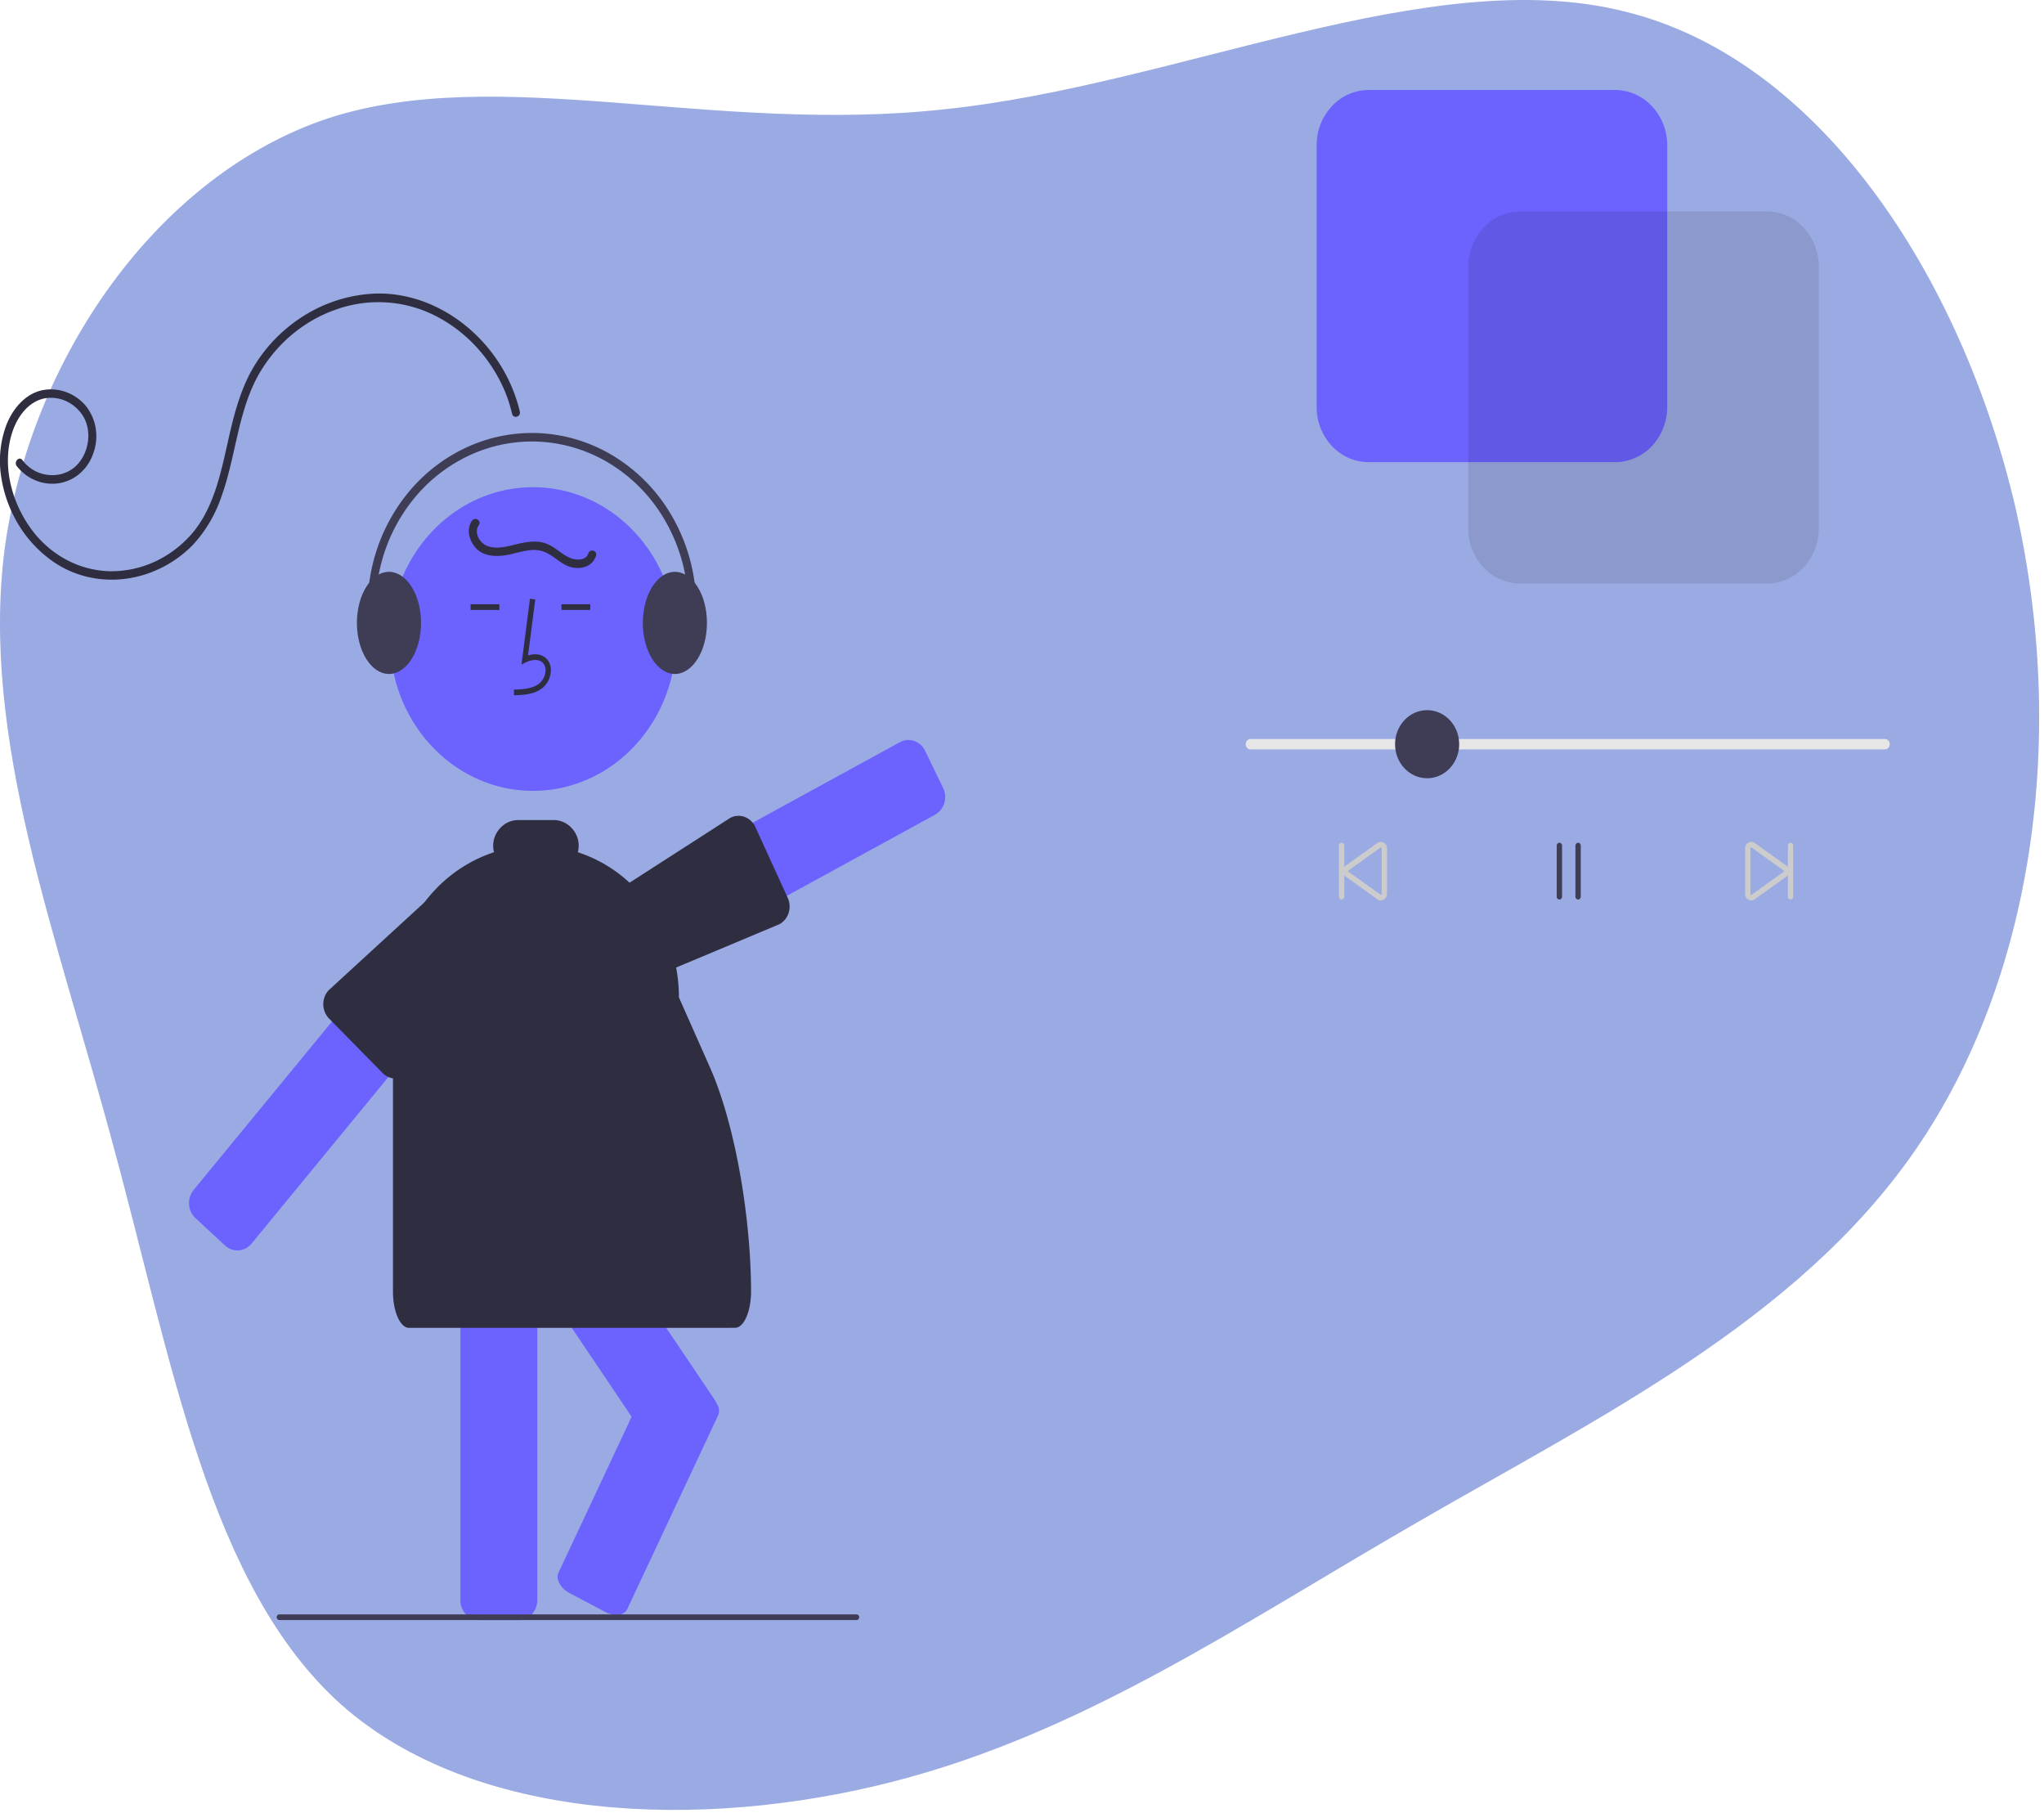 <svg width="159" height="141" fill="none" xmlns="http://www.w3.org/2000/svg"><path d="M126.361.889c15.2 3.7 26.2 20.6 30.4 38.5 4.1 17.9 1.4 36.8-7.8 50.1-9.2 13.3-24.9 20.9-38.7 28.9-13.9 8-26 16.4-40.9 20.2-14.9 3.8-32.5 3.1-42.8-6-10.3-9.2-13.2-26.8-17.7-43.3-4.4-16.5-10.4-31.8-8.5-46.6 2-14.8 11.9-29.1 25.2-33.5 13.3-4.3 29.9 1.3 48-.7 18.1-1.9 37.6-11.4 52.8-7.6Z" fill="#9AAAE3"/><g clip-path="url(#a)"><path d="M36.726 75.147a1.618 1.618 0 0 0-.148-.582 1.534 1.534 0 0 0-.347-.477l-2.313-2.14a1.406 1.406 0 0 0-.983-.38 1.411 1.411 0 0 0-1.069.528l-6.04 7.351-.662.803-10.106 12.3a1.61 1.61 0 0 0-.353 1.121c.026.409.204.79.494 1.06l2.312 2.14c.29.268.67.404 1.055.376.385-.028.744-.216.998-.525l5.6-6.815 5.047-6.144 6.16-7.495c.125-.153.222-.33.283-.523a1.63 1.63 0 0 0 .072-.598ZM73.365 61.28l-1.406-2.894a1.485 1.485 0 0 0-.85-.761 1.383 1.383 0 0 0-1.11.097l-11.447 6.264-7.196 3.938-4.085 2.235a1.525 1.525 0 0 0-.72.902 1.62 1.62 0 0 0 .094 1.178l.55 1.132.855 1.763c.088.18.208.34.354.472.146.13.315.23.497.291a1.368 1.368 0 0 0 1.11-.1l4.851-2.653 6.344-3.473 11.533-6.31c.342-.188.6-.513.717-.903.117-.39.084-.813-.091-1.177Z" fill="#6C63FF"/><path d="m61.269 69.81-.063-.139L58.75 64.3a1.491 1.491 0 0 0-.842-.772 1.369 1.369 0 0 0-1.118.09l-5.995 3.857-3.99 2.568a.353.353 0 0 0-.084.062c-.228.218-.351.778-.45 1.237-.036.16-.065.298-.094.389-.01.037-.023.077-.032.117-.083.356-.043.733.113 1.06l.49 1.04.886 1.871c.121.257.308.472.538.623.231.15.496.23.767.23.223 0 .442-.055.64-.163l5.584-2.338 5.458-2.288c.345-.184.606-.505.728-.894a1.633 1.633 0 0 0-.08-1.178Z" fill="#2F2E41"/><path d="M41.466 61.505c6.144 0 11.125-5.287 11.125-11.808S47.61 37.89 41.466 37.89 30.34 43.176 30.34 49.697s4.98 11.808 11.125 11.808ZM41.788 96.81c-.011-.3-.105-.59-.269-.834a1.463 1.463 0 0 0-.657-.54 1.351 1.351 0 0 0-.525-.106h-3.069c-.385 0-.755.164-1.028.453-.273.29-.426.682-.427 1.092v27.581c0 .409.154.802.427 1.091.273.29.643.453 1.029.453h3.068c.385 0 .755-.163 1.028-.453.273-.289.426-.682.427-1.091V96.875c0-.022 0-.043-.005-.064Z" fill="#6C63FF"/><path d="M55.727 109.126a1.58 1.58 0 0 0-.158-.298l-5.23-7.766-4.309-6.396h-7.35l.52.77.925 1.375 2.866 4.254 6.142 9.118 1.574 2.334c.224.333.564.558.944.626.38.067.77-.028 1.085-.266l2.496-1.895c.269-.204.464-.499.553-.836.09-.337.07-.697-.058-1.02ZM40.698 86.75a1.45 1.45 0 0 0-.946-.624 1.392 1.392 0 0 0-1.085.267l-2.496 1.893c-.314.238-.525.6-.588 1.004-.063.404.027.818.251 1.151l.915 1.357h7.35l-3.4-5.048Z" fill="#6C63FF"/><path d="M55.775 109.201a2.043 2.043 0 0 0-.788-.728l-2.746-1.449c-.72-.38-1.492-.287-1.723.207l-1.385 2.952-5.693 12.139c-.233.494.164 1.205.881 1.584l2.746 1.452c.273.148.574.228.88.234.386 0 .708-.152.843-.441l7.078-15.091a.927.927 0 0 0-.093-.859Z" fill="#6C63FF"/><path d="m39.33 71.518-.46-.481-.257-.272-1.467-1.533a1.426 1.426 0 0 0-.917-.441c-.04-.002-.077-.004-.116-.004-.088.002-.22-.012-.377-.025-.492-.044-1.107-.101-1.322.133l-2.841 2.607-6.005 5.51c-.218.233-.36.535-.404.86a1.479 1.479 0 0 0 0 .446c.045.334.191.643.418.88l.244.25 3.92 3.988c.275.287.645.446 1.03.444.17 0 .336-.033.494-.095.203-.08.387-.206.538-.37l6.832-8.806.447-.576.258-.33c.27-.293.421-.687.418-1.096a1.594 1.594 0 0 0-.432-1.09ZM39.985 54.074l-.012-.442c.774-.023 1.456-.074 1.968-.471.145-.12.264-.27.35-.443.085-.172.135-.362.145-.556a.818.818 0 0 0-.05-.35.778.778 0 0 0-.19-.289c-.34-.305-.887-.206-1.286-.012l-.344.167.66-5.116.412.06-.562 4.352c.542-.17 1.045-.096 1.389.212.132.122.235.276.302.447.067.172.096.358.084.544a1.878 1.878 0 0 1-.193.748 1.772 1.772 0 0 1-.472.592c-.658.51-1.514.536-2.201.557ZM45.913 46.997h-2.239v.441h2.24v-.44ZM38.846 46.997h-2.239v.441h2.239v-.44ZM40.436 32.008c-1.234-5.249-6.016-9.279-11.14-9.179-2.536.076-4.983 1.017-6.975 2.685a11.74 11.74 0 0 0-2.558 2.97c-.773 1.28-1.258 2.724-1.636 4.181-.765 2.945-1.125 6.278-3.067 8.683a8.58 8.58 0 0 1-2.91 2.283 8.109 8.109 0 0 1-3.54.797 7.6 7.6 0 0 1-3.53-.941 8.116 8.116 0 0 1-2.768-2.51C.851 38.909.132 36.049.976 33.553c.414-1.225 1.305-2.382 2.579-2.586a2.853 2.853 0 0 1 1.7.284 3.08 3.08 0 0 1 1.276 1.228c.573 1.067.39 2.491-.328 3.432-.756.991-2.02 1.266-3.134.868a2.858 2.858 0 0 1-1.325-.998c-.25-.334-.69.134-.444.465.395.502.905.89 1.482 1.123.576.234 1.2.307 1.81.212a3.278 3.278 0 0 0 1.655-.791c.472-.42.828-.969 1.027-1.588a3.836 3.836 0 0 0 .165-1.924 3.723 3.723 0 0 0-.789-1.741 3.64 3.64 0 0 0-1.553-1.061 3.455 3.455 0 0 0-1.843-.12C1.939 30.652.984 31.8.487 33.072a8.017 8.017 0 0 0-.371 4.158 10.086 10.086 0 0 0 1.441 3.76 9.447 9.447 0 0 0 2.76 2.811c2.218 1.445 4.986 1.644 7.419.716a9.023 9.023 0 0 0 3.257-2.129c1-1.077 1.766-2.375 2.243-3.8 1.097-3.048 1.258-6.46 2.81-9.325C21.4 26.831 23.535 25 26.06 24.102a9.789 9.789 0 0 1 7.672.391c2.402 1.18 4.337 3.22 5.466 5.76.269.62.482 1.264.635 1.926.098.414.7.242.603-.171Z" fill="#2F2E41"/><path d="M52.46 74.611c-.086-.349-.186-.69-.3-1.026a11.797 11.797 0 0 0-4.068-5.67c-.96-.718-2.02-1.27-3.143-1.634.09-.34.089-.701-.004-1.04a2.08 2.08 0 0 0-.72-1.066 1.884 1.884 0 0 0-1.177-.397h-2.71a1.89 1.89 0 0 0-1.181.397 2.087 2.087 0 0 0-.722 1.068 2.005 2.005 0 0 0-.005 1.037c-2.275.742-4.267 2.238-5.682 4.27a12.3 12.3 0 0 0-2.179 7.017v22.874c0 1.561.56 2.83 1.247 2.83h19.747c.009 0 5.627 0 5.636-.005.677-.023 1.224-1.283 1.224-2.825 0-5.28-1.1-12.703-3.219-17.48l-2.393-5.393c0-.998-.118-1.991-.352-2.957Z" fill="#2F2E41"/><path d="M30.257 52.416c-1.375 0-2.494-1.782-2.494-3.971 0-2.19 1.119-3.972 2.494-3.972 1.376 0 2.495 1.782 2.495 3.971 0 2.19-1.12 3.972-2.495 3.972ZM52.499 52.416c-1.376 0-2.495-1.782-2.495-3.971 0-2.19 1.12-3.972 2.495-3.972s2.494 1.782 2.494 3.971c0 2.19-1.119 3.972-2.494 3.972Z" fill="#3F3D56"/><path d="M53.199 51.795a.298.298 0 0 1-.142-.037.318.318 0 0 1-.111-.101.344.344 0 0 1-.043-.3c.596-1.88.776-3.882.524-5.848a13.39 13.39 0 0 0-1.973-5.49 12.476 12.476 0 0 0-4.06-3.991 11.648 11.648 0 0 0-5.308-1.669 11.537 11.537 0 0 0-5.454 1.002 12.225 12.225 0 0 0-4.471 3.464 13.195 13.195 0 0 0-2.561 5.209 13.677 13.677 0 0 0-.12 5.873.348.348 0 0 1-.045.249.312.312 0 0 1-.196.143.297.297 0 0 1-.235-.047.332.332 0 0 1-.135-.208 14.378 14.378 0 0 1 .126-6.176 13.872 13.872 0 0 1 2.693-5.476 12.854 12.854 0 0 1 4.7-3.642 12.13 12.13 0 0 1 5.735-1.053c1.962.121 3.872.721 5.58 1.754a13.117 13.117 0 0 1 4.27 4.197 14.079 14.079 0 0 1 2.073 5.772 14.36 14.36 0 0 1-.552 6.15.33.33 0 0 1-.113.163.3.3 0 0 1-.182.062Z" fill="#3F3D56"/><path d="M36.709 40.502c-.44.639-.224 1.499.24 2.049.604.716 1.568.761 2.404.628.938-.149 1.933-.616 2.883-.301.81.268 1.388 1.047 2.23 1.243.745.174 1.637-.056 1.899-.9.125-.405-.477-.58-.602-.176-.169.546-.9.535-1.318.384-.67-.242-1.187-.832-1.847-1.114-.777-.332-1.62-.182-2.412.007-.745.179-1.604.443-2.347.11-.55-.246-.987-1.023-.592-1.596.238-.344-.303-.674-.538-.334Z" fill="#2F2E41"/><path d="M66.63 125.996h-44.9a.204.204 0 0 1-.146-.065.228.228 0 0 1-.061-.156c0-.059.021-.115.06-.156a.204.204 0 0 1 .148-.065H66.63c.055 0 .108.024.147.065.039.041.06.097.06.156a.228.228 0 0 1-.06.156.204.204 0 0 1-.147.065Z" fill="#3F3D56"/><path d="M146.619 58.283H97.286a.361.361 0 0 1-.272-.117.408.408 0 0 1-.112-.287.427.427 0 0 1 .112-.287.38.38 0 0 1 .272-.118h49.333a.38.38 0 0 1 .354.25.414.414 0 0 1 0 .31.396.396 0 0 1-.208.22.357.357 0 0 1-.146.03Z" fill="#E6E6E6"/><path d="M125.647 35.944h-19.184a3.933 3.933 0 0 1-2.858-1.258 4.432 4.432 0 0 1-1.185-3.033V11.291a4.432 4.432 0 0 1 1.185-3.033A3.934 3.934 0 0 1 106.463 7h19.184a3.932 3.932 0 0 1 2.857 1.258 4.432 4.432 0 0 1 1.186 3.033v20.362a4.433 4.433 0 0 1-1.186 3.033 3.931 3.931 0 0 1-2.857 1.258Z" fill="#6C63FF"/><path opacity=".1" d="M137.441 45.387h-19.184a3.932 3.932 0 0 1-2.857-1.258 4.433 4.433 0 0 1-1.186-3.033V20.734a4.433 4.433 0 0 1 1.186-3.033 3.932 3.932 0 0 1 2.857-1.258h19.184c1.072.001 2.1.454 2.858 1.258a4.432 4.432 0 0 1 1.185 3.033v20.362a4.432 4.432 0 0 1-1.185 3.033 3.934 3.934 0 0 1-2.858 1.258Z" fill="#000"/><path d="M104.362 69.956a.2.2 0 0 1-.147-.065.228.228 0 0 1-.061-.156v-3.971c0-.059.022-.115.061-.156a.2.2 0 0 1 .294 0c.039.041.06.097.06.156v3.971a.227.227 0 0 1-.06.156.203.203 0 0 1-.147.065Z" fill="#CCC"/><path d="M121.303 69.956a.202.202 0 0 1-.147-.065.228.228 0 0 1-.061-.156v-3.971c0-.059.022-.115.061-.156a.202.202 0 0 1 .147-.065c.055 0 .108.023.147.065a.228.228 0 0 1 .061.156v3.971a.228.228 0 0 1-.061.156.203.203 0 0 1-.147.065ZM122.758 69.956a.202.202 0 0 1-.147-.065.228.228 0 0 1-.061-.156v-3.971c0-.059.022-.115.061-.156a.202.202 0 0 1 .147-.065c.055 0 .108.023.147.065a.228.228 0 0 1 .061.156v3.971a.228.228 0 0 1-.061.156.203.203 0 0 1-.147.065Z" fill="#3F3D56"/><path d="M107.413 70.028a.458.458 0 0 1-.241-.07l-2.472-1.77-.014-.009a.521.521 0 0 1-.221-.43c0-.09.022-.178.064-.256a.497.497 0 0 1 .178-.187l2.453-1.757a.46.46 0 0 1 .488-.012.5.5 0 0 1 .181.188.541.541 0 0 1 .066.26v3.53a.53.53 0 0 1-.141.362.472.472 0 0 1-.341.15Zm-.021-.444a.06.06 0 0 0 .054-.008.07.07 0 0 0 .034-.061v-3.53a.085.085 0 0 0-.009-.036.073.073 0 0 0-.025-.026.062.062 0 0 0-.066 0l-2.453 1.757c-.041.026-.046.054-.046.07a.073.073 0 0 0 .033.06l.013.009 2.465 1.765ZM139.283 69.956a.202.202 0 0 1-.147-.065.228.228 0 0 1-.061-.156v-3.971c0-.059.022-.115.061-.156a.202.202 0 0 1 .147-.065c.055 0 .108.023.147.065a.228.228 0 0 1 .061.156v3.971a.228.228 0 0 1-.061.156.203.203 0 0 1-.147.065Z" fill="#CCC"/><path d="M136.228 70.027a.448.448 0 0 1-.237-.069.497.497 0 0 1-.178-.187.541.541 0 0 1-.064-.256v-3.53a.54.54 0 0 1 .065-.257.492.492 0 0 1 .177-.187.459.459 0 0 1 .482 0l2.477 1.773a.494.494 0 0 1 .229.436.526.526 0 0 1-.062.252.49.49 0 0 1-.172.186l-2.46 1.762a.49.49 0 0 1-.257.077Zm-.063-.512a.072.072 0 0 0 .033.061.065.065 0 0 0 .067 0l2.462-1.763a.068.068 0 0 0 .026-.027.067.067 0 0 0 .01-.036.063.063 0 0 0-.008-.036.063.063 0 0 0-.025-.025l-2.477-1.774a.06.06 0 0 0-.055.008.073.073 0 0 0-.033.061v3.531Z" fill="#CCC"/><path d="M111.013 60.526c1.378 0 2.495-1.185 2.495-2.647 0-1.462-1.117-2.648-2.495-2.648-1.377 0-2.494 1.185-2.494 2.648 0 1.462 1.117 2.647 2.494 2.647Z" fill="#3F3D56"/></g><defs><clipPath id="a"><path fill="#fff" transform="translate(0 7)" d="M0 0h147v119H0z"/></clipPath></defs></svg>